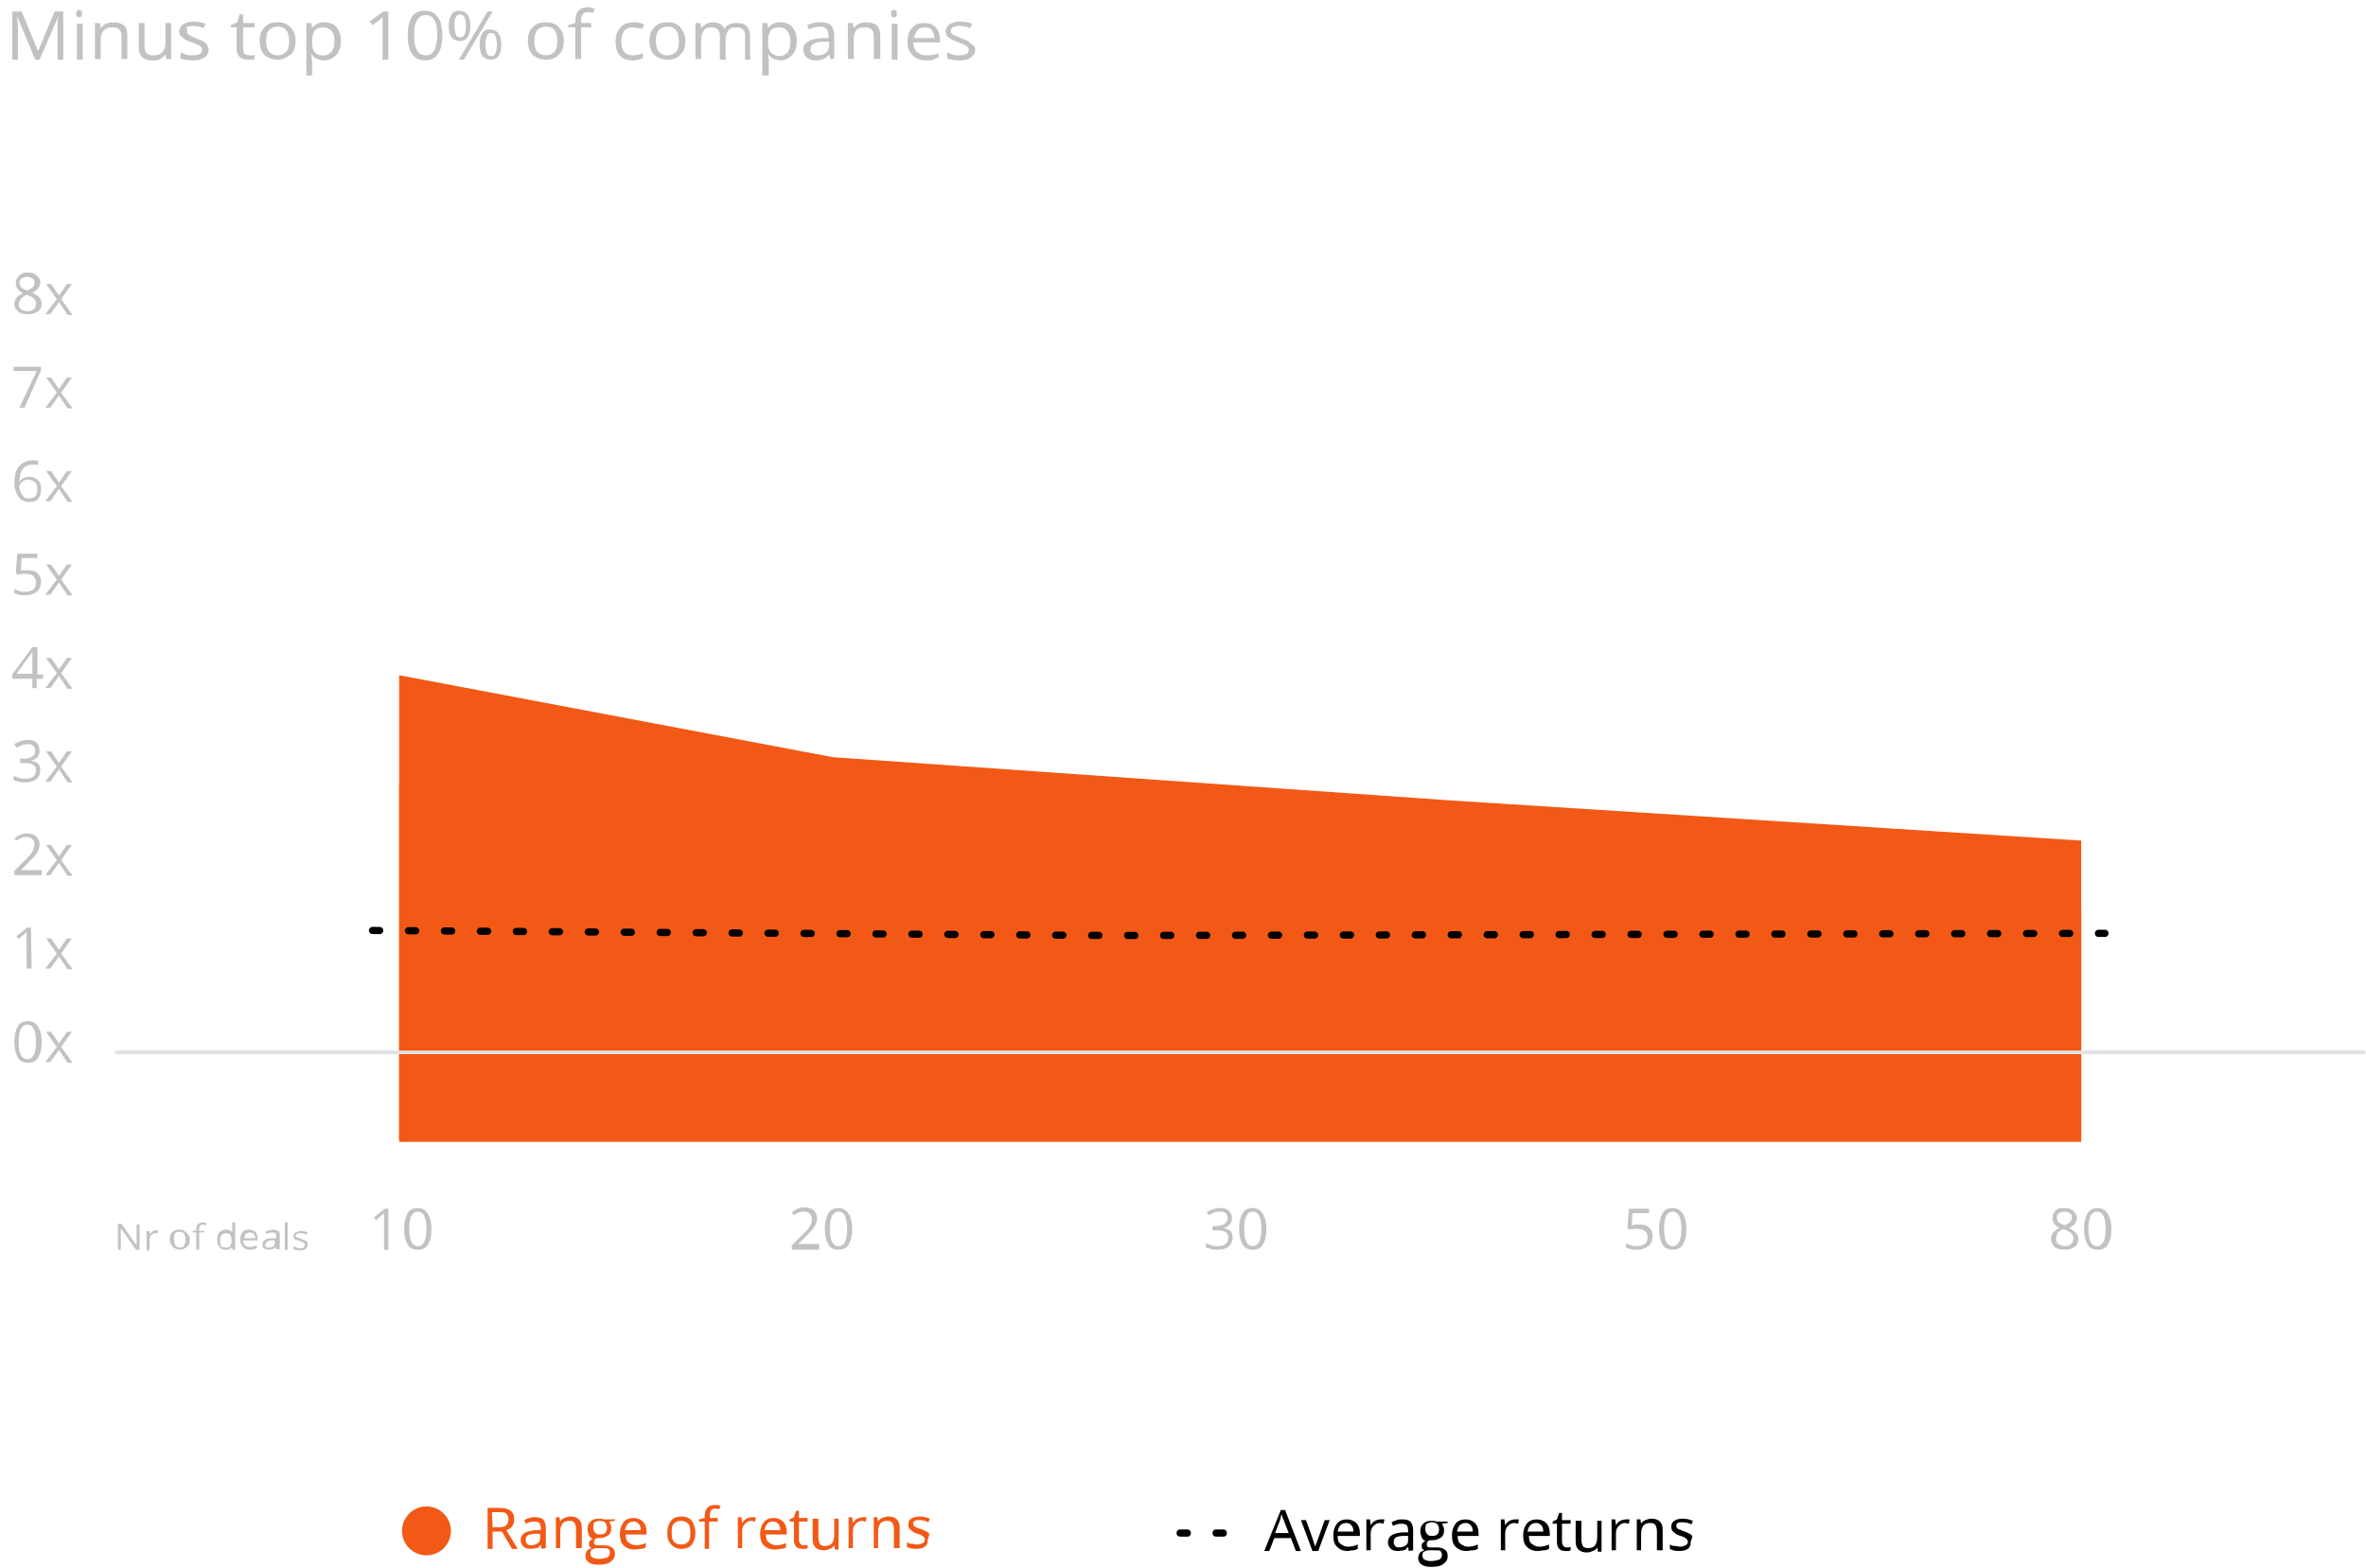 <svg enable-background="new 0 0 329 218" viewBox="0 0 329 218" xmlns="http://www.w3.org/2000/svg"><g fill="#c2c2c2"><path d="m3.9 37.9c.5 0 .9.1 1.2.4s.5.6.5 1c0 .3-.1.5-.3.8s-.5.4-.8.6c.5.2.8.5 1 .7s.3.5.3.8c0 .5-.2.9-.5 1.1s-.8.4-1.4.4-1.1-.1-1.4-.4-.5-.5-.5-1c0-.7.4-1.2 1.2-1.5-.4-.2-.6-.4-.8-.7s-.2-.5-.2-.8c0-.4.2-.7.5-1s.6-.4 1.2-.4zm-1.3 4.4c0 .3.1.6.3.7s.5.3.9.3.7-.1.9-.3.3-.4.3-.8c0-.3-.1-.5-.3-.7s-.5-.3-1-.5c-.4.2-.7.4-.8.6s-.3.4-.3.7zm1.2-3.8c-.3 0-.6.1-.8.2s-.3.4-.3.6.1.4.2.6.4.3.9.5c.4-.2.6-.3.8-.5s.2-.4.2-.6c0-.3-.1-.5-.3-.6s-.3-.2-.7-.2z"/><path d="m7.9 41.6-1.5-2.1h.7l1.1 1.6 1.1-1.6h.7l-1.5 2.1 1.6 2.2h-.7l-1.2-1.8-1.2 1.7h-.7z"/><path d="m2.7 56.7 2.4-5.1h-3.2v-.6h3.8v.5l-2.3 5.2z"/><path d="m7.9 54.6-1.5-2.1h.7l1.1 1.6 1.1-1.6h.7l-1.5 2.1 1.6 2.2h-.7l-1.2-1.8-1.2 1.7h-.7z"/><path d="m2 67.3c0-1.1.2-2 .7-2.5s1.1-.8 1.9-.8c.3 0 .5 0 .7.1v.6c-.2-.1-.4-.1-.7-.1-.6 0-1.1.2-1.4.6s-.5 1-.5 1.8c.3-.4.7-.7 1.4-.7.5 0 .9.2 1.2.5s.4.7.4 1.3-.2 1.1-.5 1.4-.7.3-1.2.3c-.6 0-1.1-.2-1.4-.7s-.6-1-.6-1.8zm2 2c.4 0 .7-.1.9-.3s.3-.6.3-1-.1-.7-.3-.9-.5-.4-.9-.4c-.2 0-.4 0-.6.1s-.4.3-.5.4-.2.3-.2.5c0 .3.1.5.2.8s.3.4.4.6.4.2.7.2z"/><path d="m7.9 67.6-1.5-2.1h.7l1.1 1.6 1.1-1.6h.7l-1.5 2.1 1.6 2.2h-.7l-1.2-1.8-1.2 1.7h-.7z"/><path d="m3.8 79.3c.6 0 1.1.1 1.4.4s.5.7.5 1.2c0 .6-.2 1.1-.6 1.4s-.9.5-1.6.5c-.6 0-1.1-.1-1.5-.3v-.6c.2.1.4.2.7.3s.5.1.8.1c.5 0 .8-.1 1.1-.3s.4-.6.4-1c0-.8-.5-1.2-1.5-1.2-.2 0-.6 0-1 .1l-.3-.2.2-2.7h2.8v.6h-2.2l-.1 1.7z"/><path d="m7.9 80.6-1.5-2.1h.7l1.1 1.6 1.1-1.6h.7l-1.5 2.1 1.6 2.2h-.7l-1.2-1.8-1.2 1.7h-.7z"/><path d="m6 94.4h-.9v1.3h-.6v-1.3h-2.8v-.6l2.8-3.8h.7v3.8h.8zm-1.5-.6v-1.9c0-.4 0-.8 0-1.3-.1.2-.2.5-.4.6l-1.8 2.5h2.2z"/><path d="m7.9 93.6-1.5-2.1h.7l1.1 1.6 1.1-1.6h.7l-1.5 2.1 1.6 2.2h-.7l-1.2-1.8-1.2 1.7h-.7z"/><path d="m5.5 104.4c0 .4-.1.7-.3.9s-.5.4-.9.5c.5.1.8.2 1 .4s.3.5.3.9c0 .5-.2 1-.6 1.3s-.9.4-1.6.4c-.3 0-.6 0-.8-.1s-.5-.1-.7-.2v-.6c.2.1.5.2.8.3s.5.1.8.1c1 0 1.5-.4 1.5-1.2 0-.7-.5-1-1.6-1h-.6v-.6h.6c.4 0 .8-.1 1.1-.3s.4-.5.4-.8-.1-.5-.3-.7-.5-.2-.8-.2c-.2 0-.5 0-.7.1s-.5.2-.8.4l-.3-.5c.2-.2.5-.3.8-.4s.6-.2 1-.2c.6 0 1 .1 1.3.4s.4.6.4 1.1z"/><path d="m7.9 106.6-1.5-2.1h.7l1.1 1.6 1.1-1.6h.7l-1.5 2.1 1.6 2.2h-.7l-1.2-1.8-1.2 1.7h-.7z"/><path d="m5.7 121.7h-3.7v-.6l1.5-1.5c.5-.5.8-.8.9-1s.3-.4.3-.6.1-.4.1-.6c0-.3-.1-.5-.3-.7s-.4-.3-.8-.3c-.2 0-.5 0-.7.1s-.4.2-.7.4l-.3-.3c.5-.4 1.1-.7 1.7-.7.5 0 1 .1 1.3.4s.5.6.5 1.1c0 .4-.1.7-.3 1.1s-.6.8-1.1 1.3l-1.2 1.2h2.9v.7z"/><path d="m7.9 119.6-1.5-2.1h.7l1.1 1.6 1.1-1.6h.7l-1.5 2.1 1.6 2.2h-.7l-1.2-1.8-1.2 1.7h-.7z"/><path d="m4.4 134.7h-.7v-4.1c0-.3 0-.7 0-1-.1.1-.1.1-.2.2s-.4.3-.9.8l-.3-.4 1.5-1.2h.5z"/><path d="m7.9 132.6-1.5-2.1h.7l1.1 1.6 1.1-1.6h.7l-1.5 2.1 1.6 2.2h-.7l-1.2-1.8-1.2 1.7h-.7z"/><path d="m5.8 144.9c0 1-.2 1.7-.5 2.2s-.8.7-1.4.7-1.1-.2-1.4-.7-.5-1.3-.5-2.2c0-1 .2-1.7.5-2.2s.8-.7 1.4-.7 1.1.3 1.4.8.5 1.1.5 2.1zm-3.2 0c0 .8.1 1.4.3 1.8s.5.6.9.6.7-.2.9-.6.3-1 .3-1.8-.1-1.4-.3-1.8-.5-.6-.9-.6-.7.2-.9.6-.3.9-.3 1.8z"/><path d="m7.9 145.6-1.5-2.1h.7l1.1 1.6 1.1-1.6h.7l-1.5 2.1 1.6 2.2h-.7l-1.2-1.8-1.2 1.7h-.7z"/><path d="m54 173.8h-.6v-4.1c0-.3 0-.7 0-1-.1.1-.1.1-.2.2s-.4.3-.9.8l-.3-.4 1.5-1.2h.5z"/><path d="m60 170.9c0 1-.2 1.7-.5 2.2s-.8.7-1.4.7-1.1-.2-1.4-.7-.5-1.2-.5-2.2.2-1.7.5-2.2.8-.7 1.4-.7 1.1.3 1.4.8.5 1.2.5 2.1zm-3.1 0c0 .8.1 1.4.3 1.8s.5.6.9.6.7-.2.9-.6.3-1 .3-1.8-.1-1.4-.3-1.8-.5-.6-.9-.6-.7.2-.9.6-.3 1-.3 1.8z"/><path d="m113.9 173.8h-3.8v-.6l1.5-1.5c.5-.5.8-.8.9-1s.3-.4.3-.6c.1-.2.1-.4.1-.6 0-.3-.1-.5-.3-.7s-.4-.3-.8-.3c-.2 0-.5 0-.7.1s-.4.2-.7.4l-.3-.4c.5-.4 1.1-.7 1.7-.7.5 0 1 .1 1.3.4s.5.6.5 1.1c0 .4-.1.7-.3 1.1s-.6.8-1.1 1.3l-1.2 1.2h2.9z"/><path d="m118.5 170.9c0 1-.2 1.7-.5 2.2s-.8.7-1.4.7-1.1-.2-1.4-.7-.5-1.2-.5-2.2.2-1.7.5-2.2.8-.7 1.4-.7 1.1.3 1.4.8c.3.4.5 1.2.5 2.1zm-3.1 0c0 .8.1 1.4.3 1.8s.5.6.9.6.7-.2.9-.6.3-1 .3-1.8-.1-1.4-.3-1.8-.5-.6-.9-.6-.7.2-.9.6-.3 1-.3 1.8z"/><path d="m171.3 169.4c0 .4-.1.7-.3.9s-.5.4-.9.5c.5.1.8.2 1 .4s.3.5.3.9c0 .5-.2 1-.6 1.3s-.9.4-1.6.4c-.3 0-.6 0-.8-.1s-.5-.1-.7-.2v-.6c.2.1.5.2.8.3s.5.1.8.1c1 0 1.5-.4 1.5-1.2 0-.7-.5-1-1.6-1h-.6v-.6h.6c.4 0 .8-.1 1.1-.3s.4-.5.4-.8-.1-.5-.3-.7-.5-.2-.8-.2c-.2 0-.5 0-.7.1s-.5.2-.8.4l-.3-.4c.2-.2.5-.3.8-.4s.6-.2 1-.2c.6 0 1 .1 1.3.4s.4.6.4 1z"/><path d="m176.1 170.9c0 1-.2 1.7-.5 2.2s-.8.7-1.4.7-1.1-.2-1.4-.7-.5-1.2-.5-2.2.2-1.7.5-2.2.8-.7 1.4-.7 1.1.3 1.4.8.5 1.2.5 2.1zm-3.1 0c0 .8.1 1.4.3 1.8s.5.6.9.6.7-.2.9-.6.3-1 .3-1.8-.1-1.4-.3-1.8-.5-.6-.9-.6-.7.2-.9.6-.3 1-.3 1.8z"/><path d="m227.9 170.3c.6 0 1.1.1 1.4.4s.5.7.5 1.2c0 .6-.2 1.1-.6 1.4s-.9.5-1.6.5c-.6 0-1.1-.1-1.5-.3v-.6c.2.1.4.2.7.3s.5.1.8.1c.5 0 .8-.1 1.1-.3s.4-.5.4-.9c0-.8-.5-1.2-1.5-1.2-.2 0-.6 0-1 .1l-.3-.2.2-2.7h2.8v.6h-2.3l-.1 1.7c.4-.1.7-.1 1-.1z"/><path d="m234.5 170.9c0 1-.2 1.7-.5 2.2s-.8.7-1.4.7-1.1-.2-1.4-.7-.5-1.2-.5-2.2.2-1.7.5-2.2.8-.7 1.4-.7 1.1.3 1.4.8.5 1.2.5 2.1zm-3.1 0c0 .8.1 1.4.3 1.8s.5.6.9.6.7-.2.9-.6.3-1 .3-1.8-.1-1.4-.3-1.8-.5-.6-.9-.6-.7.2-.9.6-.3 1-.3 1.8z"/><path d="m287.1 168c.5 0 .9.1 1.2.4s.5.6.5 1c0 .3-.1.5-.3.8s-.5.4-.8.6c.5.2.8.5 1 .7s.3.5.3.8c0 .5-.2.9-.5 1.1s-.8.4-1.4.4-1.1-.1-1.4-.4-.5-.6-.5-1.1c0-.7.4-1.2 1.2-1.5-.4-.2-.6-.4-.8-.7s-.2-.5-.2-.8c0-.4.2-.7.5-1s.7-.3 1.2-.3zm-1.2 4.3c0 .3.1.6.3.7s.5.3.9.3.7-.1.9-.3.3-.4.3-.8c0-.3-.1-.5-.3-.7s-.6-.4-1.1-.6c-.4.2-.7.4-.8.6s-.2.6-.2.8zm1.2-3.8c-.3 0-.6.1-.8.2s-.3.4-.3.6.1.4.2.6.4.3.9.5c.4-.2.6-.3.8-.5s.2-.4.2-.6c0-.3-.1-.5-.3-.6s-.4-.2-.7-.2z"/><path d="m293.6 170.9c0 1-.2 1.7-.5 2.2s-.8.7-1.4.7-1.1-.2-1.4-.7-.5-1.2-.5-2.2.2-1.7.5-2.2.8-.7 1.4-.7 1.1.3 1.4.8.5 1.2.5 2.1zm-3.2 0c0 .8.1 1.4.3 1.8s.5.6.9.6.7-.2.9-.6.3-1 .3-1.8-.1-1.4-.3-1.8-.5-.6-.9-.6-.7.2-.9.6-.3 1-.3 1.8z"/><path d="m19.4 173.8h-.5l-2.1-3v1 2h-.4v-3.6h.5l2.1 3s0-.2 0-.4 0-.4 0-.5v-2h.4z"/><path d="m21.7 171.1h.3l-.1.4c-.1 0-.2 0-.3 0-.2 0-.4.1-.6.3s-.2.4-.2.7v1.4h-.4v-2.7h.4v.5c.1-.2.2-.3.4-.4.1-.2.3-.2.5-.2z"/><path d="m26.4 172.4c0 .4-.1.8-.4 1-.2.2-.6.4-1 .4-.3 0-.5-.1-.7-.2s-.4-.3-.5-.5-.2-.5-.2-.7c0-.4.1-.8.3-1s.6-.4 1-.4.7.1 1 .4c.4.3.5.6.5 1zm-2.2 0c0 .3.1.6.2.8s.4.3.6.3c.3 0 .5-.1.6-.3s.2-.4.2-.8c0-.3-.1-.6-.2-.8s-.4-.3-.7-.3-.5.1-.6.3-.1.5-.1.8z"/><path d="m28.4 171.4h-.7v2.4h-.4v-2.4h-.5v-.2l.5-.1v-.1c0-.7.3-1 .9-1 .2 0 .3 0 .5.1l-.1.3c-.2 0-.3-.1-.4-.1-.2 0-.3.1-.4.2s-.1.3-.1.5v.2h.7z"/><path d="m32.3 173.4c-.2.3-.5.4-.9.4s-.7-.1-.9-.4c-.2-.2-.3-.6-.3-1s.1-.8.3-1 .5-.4.9-.4.7.1.9.4v-.2-.2-1h.4v3.8h-.4zm-.9.1c.3 0 .5-.1.6-.2.1-.2.2-.4.2-.7v-.1c0-.4-.1-.7-.2-.8s-.4-.2-.6-.2c-.3 0-.4.1-.6.3s-.2.4-.2.8c0 .3.1.6.2.8.2 0 .4.1.6.1z"/><path d="m34.8 173.8c-.4 0-.8-.1-1-.4-.2-.2-.4-.6-.4-1s.1-.8.3-1c.2-.3.5-.4.9-.4s.6.1.9.3c.2.2.3.5.3.9v.3h-2c0 .3.1.6.3.7.2.2.4.2.7.2s.6-.1.9-.2v.4c-.2.1-.3.1-.4.1-.1.1-.3.1-.5.1zm-.1-2.4c-.2 0-.4.1-.5.2s-.2.3-.2.6h1.5c0-.3-.1-.5-.2-.6s-.3-.2-.6-.2z"/><path d="m38.4 173.8-.1-.4c-.1.2-.3.3-.4.3s-.3.1-.5.1c-.3 0-.5-.1-.7-.2s-.2-.3-.2-.6c0-.5.5-.8 1.4-.8h.5v-.2c0-.2 0-.4-.1-.5s-.3-.1-.5-.1-.5.1-.8.2l-.1-.3c.1-.1.3-.1.5-.2.2 0 .3-.1.5-.1.3 0 .6.1.8.2s.2.4.2.7v1.8h-.5zm-1-.3c.3 0 .5-.1.6-.2.2-.1.2-.3.2-.6v-.2h-.4c-.3 0-.6.1-.7.2s-.2.2-.2.4c0 .1 0 .3.1.3.1.1.2.1.4.1z"/><path d="m40 173.8h-.4v-3.8h.4z"/><path d="m42.8 173.1c0 .2-.1.4-.3.6-.2.1-.5.2-.8.2-.4 0-.7-.1-.9-.2v-.4c.1.1.3.1.4.2.2 0 .3.1.5.1s.4 0 .5-.1.2-.2.2-.3 0-.2-.1-.3-.3-.2-.6-.3-.5-.2-.6-.2-.2-.1-.2-.2-.1-.2-.1-.3c0-.2.1-.4.3-.5s.5-.2.8-.2.6.1.9.2l-.2.3c-.3-.1-.5-.2-.8-.2-.2 0-.4 0-.5.1s-.2.1-.2.2 0 .1.1.2c0 .1.1.1.2.1s.3.1.5.2c.3.1.6.2.7.3s.2.3.2.5z"/></g><circle cx="59.3" cy="212.9" fill="#f25916" r="3.4"/><path d="m68.5 213v2.4h-.7v-5.7h1.6c.7 0 1.2.1 1.6.4s.5.7.5 1.2c0 .8-.4 1.3-1.1 1.5l1.6 2.6h-.8l-1.4-2.4zm0-.6h.9c.5 0 .8-.1 1-.3s.3-.5.3-.8c0-.4-.1-.6-.3-.8s-.6-.2-1.1-.2h-.9z" fill="#f25916"/><path d="m75.3 215.4-.1-.6c-.2.3-.4.5-.6.5s-.5.1-.8.1c-.4 0-.8-.1-1-.3s-.4-.5-.4-.9c0-.9.7-1.3 2.1-1.4h.7v-.3c0-.3-.1-.6-.2-.7s-.4-.2-.7-.2c-.4 0-.8.1-1.2.3l-.2-.5c.2-.1.4-.2.7-.3s.5-.1.8-.1c.5 0 .9.1 1.1.3s.4.6.4 1.1v2.9zm-1.5-.5c.4 0 .7-.1 1-.3s.3-.5.3-.9v-.4h-.6c-.5 0-.9.1-1.1.2s-.3.4-.3.7c0 .2.1.4.2.5s.3.2.5.2z" fill="#f25916"/><path d="m80.1 215.4v-2.8c0-.3-.1-.6-.2-.8s-.4-.3-.7-.3c-.4 0-.8.1-1 .4s-.3.6-.3 1.2v2.2h-.6v-4.3h.5l.1.6c.1-.2.3-.4.6-.5s.5-.2.8-.2c.5 0 .9.1 1.2.4s.4.6.4 1.2v2.8h-.8z" fill="#f25916"/><path d="m85.5 211.1v.4l-.8.1c.1.1.1.2.2.4s.1.3.1.5c0 .4-.1.8-.4 1s-.7.4-1.2.4c-.1 0-.2 0-.4 0-.3.1-.4.3-.4.6 0 .1 0 .2.1.3s.3.1.5.1h.8c.5 0 .8.1 1.1.3s.4.5.4.9c0 .5-.2.8-.6 1.1s-.9.4-1.7.4c-.6 0-1-.1-1.3-.3s-.5-.5-.5-.9c0-.3.1-.5.2-.7s.4-.3.7-.4c-.1 0-.2-.1-.3-.2s-.1-.2-.1-.4 0-.3.1-.4.2-.2.4-.3c-.2-.1-.4-.2-.5-.5s-.2-.5-.2-.8c0-.5.1-.8.4-1.1s.7-.4 1.2-.4c.2 0 .4 0 .6.1h1.6zm-3.4 5c0 .2.1.4.3.5s.5.2.8.2c.5 0 .9-.1 1.2-.2s.4-.4.4-.7c0-.2-.1-.4-.2-.5s-.4-.1-.8-.1h-.8c-.3 0-.5.1-.7.2s-.2.3-.2.6zm.4-3.6c0 .3.1.5.3.7s.4.2.7.2c.6 0 .9-.3.9-.9s-.3-1-1-1c-.3 0-.5.1-.7.2s-.2.4-.2.8z" fill="#f25916"/><path d="m88.2 215.5c-.6 0-1.1-.2-1.5-.6s-.5-.9-.5-1.6.2-1.2.5-1.6.8-.6 1.4-.6c.5 0 1 .2 1.3.5s.5.8.5 1.4v.4h-2.9c0 .5.1.9.4 1.1s.6.4 1 .4c.5 0 .9-.1 1.4-.3v.6c-.2.1-.4.2-.7.2s-.6.1-.9.1zm-.1-3.9c-.3 0-.6.1-.8.3s-.3.5-.4.9h2.2c0-.4-.1-.7-.3-.9s-.4-.3-.7-.3z" fill="#f25916"/><path d="m96.7 213.2c0 .7-.2 1.2-.5 1.6s-.8.6-1.5.6c-.4 0-.7-.1-1-.3s-.5-.4-.7-.8-.2-.7-.2-1.2c0-.7.2-1.2.5-1.6s.8-.6 1.5-.6c.6 0 1.1.2 1.4.6s.5 1.1.5 1.7zm-3.3 0c0 .5.1 1 .3 1.2s.5.4 1 .4.7-.1 1-.4.3-.7.3-1.3c0-.5-.1-1-.3-1.2s-.5-.4-1-.4c-.4 0-.7.1-1 .4s-.3.8-.3 1.3z" fill="#f25916"/><path d="m99.7 211.6h-1.1v3.8h-.6v-3.8h-.8v-.3l.8-.2v-.2c0-1.1.5-1.6 1.4-1.6.2 0 .5 0 .8.1l-.2.5c-.2-.1-.5-.1-.6-.1-.2 0-.4.1-.5.2s-.2.4-.2.8v.3h1.1v.5z" fill="#f25916"/><path d="m104.6 211h.5l-.1.6c-.2 0-.3-.1-.5-.1-.3 0-.6.1-.9.4s-.4.6-.4 1.1v2.3h-.6v-4.3h.5l.1.8c.2-.3.4-.5.6-.6s.5-.2.8-.2z" fill="#f25916"/><path d="m107.7 215.5c-.6 0-1.1-.2-1.5-.6s-.5-.9-.5-1.6.2-1.2.5-1.6.8-.6 1.4-.6c.5 0 1 .2 1.3.5s.5.8.5 1.4v.4h-2.9c0 .5.1.9.4 1.1s.6.4 1 .4c.5 0 .9-.1 1.4-.3v.6c-.2.1-.4.2-.7.2s-.6.1-.9.1zm-.2-3.9c-.3 0-.6.1-.8.3s-.3.5-.4.9h2.2c0-.4-.1-.7-.3-.9s-.4-.3-.7-.3z" fill="#f25916"/><path d="m111.7 214.9h.3s.2 0 .3-.1v.5c-.1 0-.2.1-.3.1s-.3 0-.4 0c-.8 0-1.2-.4-1.2-1.3v-2.5h-.6v-.3l.6-.3.3-.9h.4v1h1.2v.5h-1.2v2.5c0 .3.1.5.2.6s.2.2.4.2z" fill="#f25916"/><path d="m113.8 211.1v2.8c0 .3.1.6.2.8s.4.3.7.3c.4 0 .8-.1 1-.4s.3-.6.3-1.2v-2.2h.6v4.3h-.5l-.1-.6c-.1.2-.3.4-.6.5s-.5.2-.8.2c-.5 0-.9-.1-1.2-.4s-.4-.6-.4-1.2v-2.8h.8z" fill="#f25916"/><path d="m120 211h.5l-.1.6c-.2 0-.3-.1-.5-.1-.3 0-.6.1-.9.4s-.4.6-.4 1.1v2.3h-.6v-4.3h.5l.1.8c.2-.3.4-.5.6-.6s.6-.2.8-.2z" fill="#f25916"/><path d="m124.3 215.4v-2.8c0-.3-.1-.6-.2-.8s-.4-.3-.7-.3c-.4 0-.8.1-1 .4s-.3.6-.3 1.2v2.2h-.6v-4.3h.5l.1.6c.1-.2.3-.4.6-.5s.5-.2.8-.2c.5 0 .9.1 1.2.4s.4.6.4 1.2v2.8h-.8z" fill="#f25916"/><path d="m129 214.2c0 .4-.1.7-.4.9s-.7.3-1.2.3c-.6 0-1-.1-1.3-.3v-.6c.2.1.4.2.7.2s.5.1.7.1c.3 0 .6-.1.8-.2s.3-.3.3-.5-.1-.3-.2-.4-.4-.3-.8-.4-.7-.3-.8-.4-.3-.2-.4-.4-.1-.3-.1-.5c0-.3.1-.6.4-.8s.7-.3 1.2-.3.9.1 1.4.3l-.2.5c-.4-.2-.8-.3-1.2-.3-.3 0-.5 0-.7.1s-.2.2-.2.4c0 .1 0 .2.1.3s.2.2.3.2.4.2.8.3c.5.2.9.4 1 .6s-.2.6-.2.9z" fill="#f25916"/><path d="m180.2 215.7-.7-1.8h-2.3l-.7 1.8h-.7l2.3-5.7h.6l2.2 5.7zm-1-2.5-.7-1.8c-.1-.2-.2-.5-.3-.8-.1.2-.1.5-.2.8l-.7 1.8z"/><path d="m182.5 215.7-1.6-4.3h.7l.9 2.5c.2.6.3 1 .4 1.2 0-.1.1-.4.3-.9s.5-1.4 1-2.8h.7l-1.6 4.3z"/><path d="m187.4 215.7c-.6 0-1.1-.2-1.5-.6s-.5-.9-.5-1.6.2-1.2.5-1.6.8-.6 1.4-.6c.5 0 1 .2 1.3.5s.5.8.5 1.4v.4h-3.1c0 .5.1.9.4 1.1s.6.4 1 .4c.5 0 .9-.1 1.4-.3v.6c-.2.1-.4.2-.7.2s-.5.1-.7.1zm-.2-3.9c-.3 0-.6.1-.8.3s-.3.5-.4.9h2.2c0-.4-.1-.7-.3-.9s-.4-.3-.7-.3z"/><path d="m192 211.3h.5l-.1.6c-.2 0-.3-.1-.5-.1-.3 0-.6.1-.9.4s-.4.6-.4 1.1v2.3h-.6v-4.3h.5l.1.8c.2-.3.4-.5.6-.6s.5-.2.8-.2z"/><path d="m195.9 215.7-.1-.6c-.2.3-.4.5-.6.5s-.5.1-.8.1c-.4 0-.8-.1-1-.3s-.4-.5-.4-.9c0-.9.7-1.3 2.1-1.4h.7v-.3c0-.3-.1-.6-.2-.7s-.4-.2-.7-.2c-.4 0-.8.1-1.2.3l-.2-.5c.2-.1.4-.2.7-.3s.5-.1.8-.1c.5 0 .9.1 1.1.3s.4.6.4 1.1v2.9zm-1.4-.5c.4 0 .7-.1 1-.3s.3-.5.3-.9v-.4h-.6c-.5 0-.9.1-1.1.2s-.3.4-.3.7c0 .2.1.4.2.5s.2.2.5.2z"/><path d="m201.3 211.4v.4l-.8.1c.1.1.1.2.2.4s.1.3.1.5c0 .4-.1.8-.4 1s-.7.4-1.2.4c-.1 0-.2 0-.4 0-.3.1-.4.3-.4.6 0 .1 0 .2.1.3s.3.1.5.1h.8c.5 0 .8.1 1.1.3s.4.5.4.9c0 .5-.2.8-.6 1.1s-.9.4-1.7.4c-.6 0-1-.1-1.3-.3s-.5-.5-.5-.9c0-.3.1-.5.2-.7s.4-.3.7-.4c-.1 0-.2-.1-.3-.2s-.1-.2-.1-.4 0-.3.1-.4.2-.2.4-.3c-.2-.1-.4-.2-.5-.5s-.2-.5-.2-.8c0-.5.1-.8.4-1.1s.7-.4 1.2-.4c.2 0 .4 0 .6.1h1.6zm-3.5 5c0 .2.1.4.3.5s.5.2.8.2c.5 0 .9-.1 1.2-.2s.4-.4.4-.7c0-.2-.1-.4-.2-.5s-.4-.1-.8-.1h-.8c-.3 0-.5.1-.7.2s-.2.3-.2.6zm.4-3.7c0 .3.1.5.3.7s.4.2.7.2c.6 0 .9-.3.9-.9s-.3-1-1-1c-.3 0-.5.1-.7.2s-.2.5-.2.8z"/><path d="m203.9 215.7c-.6 0-1.1-.2-1.5-.6s-.5-.9-.5-1.6.2-1.2.5-1.6.8-.6 1.4-.6c.5 0 1 .2 1.3.5s.5.8.5 1.4v.4h-2.9c0 .5.1.9.4 1.1s.6.4 1 .4c.5 0 .9-.1 1.4-.3v.6c-.2.1-.4.2-.7.2s-.6.1-.9.1zm-.1-3.9c-.3 0-.6.1-.8.3s-.3.5-.4.9h2.2c0-.4-.1-.7-.3-.9s-.4-.3-.7-.3z"/><path d="m210.7 211.3h.5l-.1.6c-.2 0-.3-.1-.5-.1-.3 0-.6.1-.9.4s-.4.6-.4 1.1v2.3h-.6v-4.3h.5l.1.8c.2-.3.4-.5.6-.6s.5-.2.8-.2z"/><path d="m213.8 215.7c-.6 0-1.1-.2-1.5-.6s-.5-.9-.5-1.6.2-1.2.5-1.6.8-.6 1.4-.6c.5 0 1 .2 1.3.5s.5.8.5 1.4v.4h-2.9c0 .5.1.9.4 1.1s.6.4 1 .4c.5 0 .9-.1 1.4-.3v.6c-.2.1-.4.2-.7.2s-.6.1-.9.1zm-.2-3.9c-.3 0-.6.1-.8.3s-.3.5-.4.9h2.2c0-.4-.1-.7-.3-.9s-.4-.3-.7-.3z"/><path d="m217.8 215.2h.3s.2 0 .3-.1v.5c-.1 0-.2.1-.3.1s-.3 0-.4 0c-.8 0-1.2-.4-1.2-1.3v-2.5h-.6v-.3l.6-.3.3-.9h.4v1h1.2v.5h-1.2v2.5c0 .3.1.5.2.6s.2.2.4.2z"/><path d="m219.9 211.4v2.8c0 .3.1.6.2.8s.4.3.7.3c.4 0 .8-.1 1-.4s.3-.6.3-1.2v-2.2h.6v4.3h-.5l-.1-.6c-.1.2-.3.4-.6.5s-.5.2-.8.2c-.5 0-.9-.1-1.2-.4s-.4-.6-.4-1.2v-2.8h.8z"/><path d="m226.1 211.3h.5l-.1.6c-.2 0-.3-.1-.5-.1-.3 0-.6.1-.9.4s-.4.6-.4 1.1v2.3h-.6v-4.3h.5l.1.8c.2-.3.4-.5.6-.6s.6-.2.8-.2z"/><path d="m230.4 215.7v-2.8c0-.3-.1-.6-.2-.8s-.4-.3-.7-.3c-.4 0-.8.1-1 .4s-.3.6-.3 1.2v2.2h-.6v-4.3h.5l.1.6c.1-.2.3-.4.6-.5s.5-.2.8-.2c.5 0 .9.1 1.2.4s.4.6.4 1.2v2.8h-.8z"/><path d="m235.1 214.5c0 .4-.1.7-.4.9s-.7.3-1.2.3c-.6 0-1-.1-1.3-.3v-.6c.2.1.4.2.7.2s.5.1.7.1c.3 0 .6-.1.8-.2s.3-.3.3-.5-.1-.3-.2-.4-.4-.3-.8-.4-.7-.3-.8-.4-.3-.2-.4-.4-.1-.3-.1-.5c0-.3.1-.6.4-.8s.7-.3 1.2-.3.9.1 1.4.3l-.2.5c-.4-.2-.8-.3-1.2-.3-.3 0-.5 0-.7.1s-.2.2-.2.4c0 .1 0 .2.1.3s.2.2.3.2.4.2.8.3c.5.2.9.4 1 .6s-.2.6-.2.9z"/><path d="m170.1 213.7h-1c-.3 0-.5-.2-.5-.5s.2-.5.5-.5h1c.3 0 .5.2.5.5s-.2.5-.5.5zm-5 0h-1c-.3 0-.5-.2-.5-.5s.2-.5.5-.5h1c.3 0 .5.2.5.5s-.2.5-.5.5z"/><path d="m55.5 158.8v-49.6l56.2 8.3 59.8 4.9 117.9 3.8v32.6z" fill="#f25916"/><path d="m55.5 158.4v-64.5l60.3 11.4 85.7 6 87.9 5.6v41.5z" fill="#f25916"/><path d="m51.8 129.4 102.8.7 138.1-.3" style="fill:none;stroke:#000;stroke-linecap:round;stroke-linejoin:round;stroke-miterlimit:10;stroke-dasharray:1 4"/><path d="m16 146.1h312.9v.5h-312.9z" fill="#e2e2e2"/><path d="m4.9 8.3-2.5-6c0 .5.1 1 .1 1.7v4.3h-.8v-6.7h1.3l2.3 5.5 2.3-5.5h1.2v6.7h-.8v-4.4c0-.5 0-1 .1-1.6l-2.6 6z" fill="#c2c2c2"/><path d="m10.6 1.9c0-.2 0-.3.1-.4s.2-.1.3-.1.2 0 .3.1.1.2.1.4 0 .3-.1.4-.2.1-.3.1-.3 0-.3-.1c-.1-.1-.1-.3-.1-.4zm.9 6.4h-.8v-5h.8z" fill="#c2c2c2"/><path d="m16.9 8.3v-3.3c0-.4-.1-.7-.3-.9s-.5-.3-.9-.3c-.6 0-1 .1-1.2.4-.4.3-.5.8-.5 1.4v2.6h-.8v-5h.7l.1.7c.2-.2.4-.4.7-.6.3-.1.6-.2 1-.2.6 0 1.1.1 1.5.4s.5.8.5 1.4v3.3h-.8z" fill="#c2c2c2"/><path d="m20.1 3.2v3.3c0 .4.1.7.3.9s.5.3.9.3c.6 0 1-.1 1.2-.4.4-.3.5-.8.5-1.4v-2.7h.8v5h-.7l-.1-.6c-.2.2-.4.4-.7.6s-.6.2-1 .2c-.7 0-1.1-.1-1.5-.4-.3-.3-.5-.8-.5-1.4v-3.4z" fill="#c2c2c2"/><path d="m29 6.9c0 .5-.2.8-.6 1.1s-.9.4-1.6.4-1.3-.1-1.7-.3v-.8c.3.1.5.2.8.3s.6.1.9.1c.4 0 .8-.1 1-.2s.3-.3.3-.6c0-.2-.1-.4-.3-.5s-.5-.3-1.1-.5c-.5-.2-.9-.3-1.1-.5s-.4-.3-.5-.4c-.1-.2-.2-.4-.2-.6 0-.4.2-.7.5-1 .4-.2.8-.4 1.5-.4.6 0 1.1.1 1.7.3l-.3.6c-.5-.2-1-.3-1.5-.3-.4 0-.7.1-.9.2.2.3.1.4.1.6 0 .1 0 .2.1.3s.2.2.4.3.5.2.9.4c.6.2 1.1.4 1.3.7.2.2.3.5.3.8z" fill="#c2c2c2"/><path d="m34.7 7.7h.4s.2 0 .3-.1v.6c-.1 0-.2.1-.4.1s-.3 0-.5 0c-1 0-1.6-.5-1.6-1.5v-3h-.8v-.3l.9-.4.3-1.1h.5v1.2h1.6v.6h-1.6v3c0 .3.1.5.2.7.2.1.4.2.7.2z" fill="#c2c2c2"/><path d="m41.1 5.7c0 .8-.2 1.5-.7 1.9s-1.1.7-1.8.7c-.5 0-.9-.1-1.3-.3s-.7-.5-.9-.9-.3-.9-.3-1.4c0-.8.2-1.5.7-1.9.4-.5 1-.7 1.8-.7s1.4.2 1.8.7c.5.5.7 1.1.7 1.9zm-4.1 0c0 .6.1 1.1.4 1.5.3.3.7.5 1.2.5s.9-.2 1.2-.5.4-.8.4-1.5c0-.6-.1-1.1-.4-1.5s-.7-.5-1.2-.5-.9.2-1.2.5-.4.9-.4 1.5z" fill="#c2c2c2"/><path d="m45.1 8.4c-.4 0-.7-.1-1-.2s-.5-.3-.7-.6h-.1c0 .3.1.6.1.8v2.1h-.8v-7.3h.7l.1.7c.2-.3.5-.5.7-.6.3-.1.6-.2 1-.2.7 0 1.3.2 1.7.7s.6 1.1.6 1.9-.2 1.5-.6 1.9c-.5.5-1 .8-1.7.8zm-.1-4.6c-.5 0-.9.1-1.2.4-.2.3-.4.7-.4 1.4v.2c0 .7.1 1.2.4 1.5.2.3.6.4 1.2.4.5 0 .8-.2 1.1-.5.3-.4.4-.8.4-1.5 0-.6-.1-1.1-.4-1.4s-.7-.5-1.1-.5z" fill="#c2c2c2"/><path d="m54 8.3h-.8v-4.8c0-.4 0-.8 0-1.1-.1.1-.1.1-.2.2s-.5.4-1.2.9l-.4-.5 1.9-1.4h.7z" fill="#c2c2c2"/><path d="m61.5 4.9c0 1.2-.2 2-.6 2.6s-1 .9-1.8.9-1.4-.3-1.8-.9-.6-1.4-.6-2.6.2-2 .6-2.6 1-.8 1.8-.8 1.4.3 1.8.9c.4.5.6 1.4.6 2.5zm-3.9 0c0 1 .1 1.7.4 2.1.2.4.6.7 1.2.7.5 0 .9-.2 1.2-.7.2-.5.4-1.2.4-2.1s-.1-1.7-.4-2.1c-.2-.4-.6-.7-1.2-.7-.5 0-.9.2-1.2.7-.3.4-.4 1.1-.4 2.1z" fill="#c2c2c2"/><path d="m65.4 3.6c0 .7-.1 1.2-.4 1.6s-.6.5-1.1.5-.8-.2-1.1-.5c-.3-.4-.4-.9-.4-1.6s.1-1.2.4-1.6c.2-.4.6-.5 1.1-.5s.8.2 1.1.5c.3.4.4.9.4 1.6zm-2.2 0c0 .5.1.9.2 1.2s.3.4.6.4c.5 0 .8-.5.8-1.6 0-1-.3-1.6-.8-1.6-.3 0-.5.1-.6.4-.2.2-.2.6-.2 1.2zm5.3-2-4 6.7h-.7l4-6.7zm1.2 4.6c0 .7-.1 1.2-.4 1.6s-.6.5-1.1.5-.8-.2-1.1-.5c-.3-.4-.4-.9-.4-1.6s.1-1.2.4-1.6c.2-.4.6-.5 1.1-.5s.8.2 1.1.5c.3.4.4 1 .4 1.6zm-2.2 0c0 .5.1.9.2 1.2s.3.4.6.4.5-.1.6-.4.2-.6.2-1.2c0-.5-.1-.9-.2-1.2s-.3-.4-.6-.4-.5.1-.6.4-.2.7-.2 1.2z" fill="#c2c2c2"/><path d="m78.4 5.7c0 .8-.2 1.5-.7 1.9-.4.5-1.1.7-1.8.7-.5 0-.9-.1-1.3-.3s-.7-.5-.9-.9-.3-.9-.3-1.4c0-.8.2-1.5.7-1.9.4-.5 1-.7 1.8-.7s1.4.2 1.8.7c.5.5.7 1.1.7 1.9zm-4.1 0c0 .6.1 1.1.4 1.5.3.3.7.5 1.2.5s.9-.2 1.2-.5.4-.8.4-1.5c0-.6-.1-1.1-.4-1.5s-.7-.5-1.2-.5-.9.2-1.2.5c-.3.4-.4.9-.4 1.5z" fill="#c2c2c2"/><path d="m82.2 3.8h-1.4v4.4h-.8v-4.4h-1v-.3l1-.3v-.3c0-1.2.6-1.9 1.7-1.9.3 0 .6.1 1 .2l-.2.6c-.3-.1-.6-.1-.8-.1-.3 0-.5.1-.7.3-.1.2-.2.5-.2.9v.3h1.4z" fill="#c2c2c2"/><path d="m88 8.4c-.8 0-1.4-.2-1.8-.7-.4-.4-.6-1.1-.6-1.9s.2-1.5.7-2c.4-.5 1.1-.7 1.9-.7.3 0 .5 0 .8.1s.5.1.6.2l-.3.6c-.3 0-.5-.1-.7-.1s-.4-.1-.6-.1c-1.1 0-1.6.7-1.6 2 0 .6.1 1.1.4 1.4.2.3.6.5 1.2.5.4 0 .9-.1 1.4-.3v.7c-.4.2-.9.3-1.4.3z" fill="#c2c2c2"/><path d="m95.3 5.7c0 .8-.2 1.5-.7 1.9-.4.5-1.1.7-1.8.7-.5 0-.9-.1-1.3-.3s-.7-.5-.9-.9-.3-.9-.3-1.4c0-.8.2-1.5.7-1.9.4-.5 1-.7 1.8-.7s1.4.2 1.8.7.7 1.1.7 1.9zm-4.1 0c0 .6.1 1.1.4 1.5.3.3.7.5 1.2.5s.9-.2 1.2-.5.4-.8.4-1.5c0-.6-.1-1.1-.4-1.5s-.7-.5-1.2-.5-.9.2-1.2.5c-.3.4-.4.9-.4 1.5z" fill="#c2c2c2"/><path d="m103.6 8.3v-3.3c0-.4-.1-.7-.3-.9s-.5-.3-.9-.3c-.5 0-.9.1-1.1.4s-.4.7-.4 1.3v2.8h-.8v-3.3c0-.4-.1-.7-.3-.9s-.4-.3-.8-.3c-.5 0-.9.1-1.1.4s-.4.8-.4 1.4v2.6h-.8v-5h.7l.1.7c.2-.2.4-.4.7-.6.3-.1.6-.2.9-.2.8 0 1.4.3 1.6.9.2-.3.4-.5.7-.6.3-.2.7-.2 1-.2.6 0 1.1.1 1.4.4s.5.8.5 1.4v3.3z" fill="#c2c2c2"/><path d="m108.6 8.4c-.4 0-.7-.1-1-.2s-.5-.3-.7-.6h-.1c0 .3.1.6.1.8v2.1h-.9v-7.3h.7l.1.7c.2-.3.5-.5.7-.6.3-.1.6-.2 1-.2.7 0 1.3.2 1.7.7s.6 1.1.6 1.9-.2 1.5-.6 1.9-.9.8-1.6.8zm-.2-4.6c-.5 0-.9.1-1.2.4-.2.3-.4.7-.4 1.4v.2c0 .7.1 1.2.4 1.5s.7.5 1.2.5.8-.2 1.1-.5c.3-.4.4-.8.4-1.5 0-.6-.1-1.1-.4-1.4-.2-.4-.6-.6-1.1-.6z" fill="#c2c2c2"/><path d="m115.5 8.3-.2-.7c-.3.3-.5.5-.8.6s-.6.2-1 .2c-.5 0-1-.1-1.3-.4s-.5-.6-.5-1.1c0-1 .9-1.5 2.6-1.6h.9v-.4c0-.4-.1-.7-.3-.9s-.5-.3-.9-.3-1 .1-1.5.4l-.3-.6c.3-.1.6-.2.9-.3s.6-.1 1-.1c.6 0 1.1.1 1.4.4s.5.7.5 1.3v3.4h-.5zm-1.8-.6c.5 0 .9-.1 1.2-.4s.4-.6.4-1.1v-.4h-.8c-.6 0-1.1.1-1.4.3s-.4.4-.4.8c0 .3.1.5.3.6.1.2.4.2.7.2z" fill="#c2c2c2"/><path d="m121.5 8.3v-3.3c0-.4-.1-.7-.3-.9s-.5-.3-.9-.3c-.6 0-1 .1-1.2.4-.3.3-.4.8-.4 1.4v2.6h-.8v-5h.7l.1.7c.2-.2.4-.4.7-.6.3-.1.6-.2 1-.2.6 0 1.1.1 1.5.4.3.3.5.8.5 1.4v3.3h-.9z" fill="#c2c2c2"/><path d="m123.9 1.9c0-.2 0-.3.1-.4s.2-.1.3-.1.2 0 .3.1.1.2.1.4 0 .3-.1.4-.2.1-.3.1-.3 0-.3-.1-.1-.3-.1-.4zm.9 6.4h-.8v-5h.8z" fill="#c2c2c2"/><path d="m128.8 8.4c-.8 0-1.4-.2-1.9-.7s-.7-1.1-.7-1.9.2-1.5.6-1.9c.4-.5 1-.7 1.7-.7s1.2.2 1.6.6.6 1 .6 1.6v.5h-3.7c0 .6.2 1 .5 1.3s.7.5 1.3.5 1.2-.1 1.7-.3v.6c-.3.1-.6.2-.8.3s-.5.1-.9.1zm-.2-4.6c-.4 0-.8.1-1 .4s-.4.6-.5 1.1h2.8c0-.5-.1-.8-.3-1.1s-.6-.4-1-.4z" fill="#c2c2c2"/><path d="m135.6 6.9c0 .5-.2.8-.6 1.1s-.9.4-1.6.4-1.3-.1-1.7-.3v-.8c.3.1.5.2.8.3s.6.1.9.1c.4 0 .8-.1 1-.2s.3-.3.3-.6c0-.2-.1-.4-.3-.5s-.5-.3-1.1-.5c-.5-.2-.9-.3-1.1-.5-.2-.1-.4-.3-.5-.4-.1-.2-.2-.4-.2-.6 0-.4.2-.7.5-1 .4-.2.8-.4 1.5-.4.6 0 1.1.1 1.7.3l-.3.6c-.5-.2-1-.3-1.5-.3-.4 0-.7.1-.9.2s-.3.3-.3.5c0 .1 0 .2.1.3s.2.2.4.3.5.2.9.4c.6.2 1.1.4 1.3.7.6.3.7.6.7.9z" fill="#c2c2c2"/></svg>